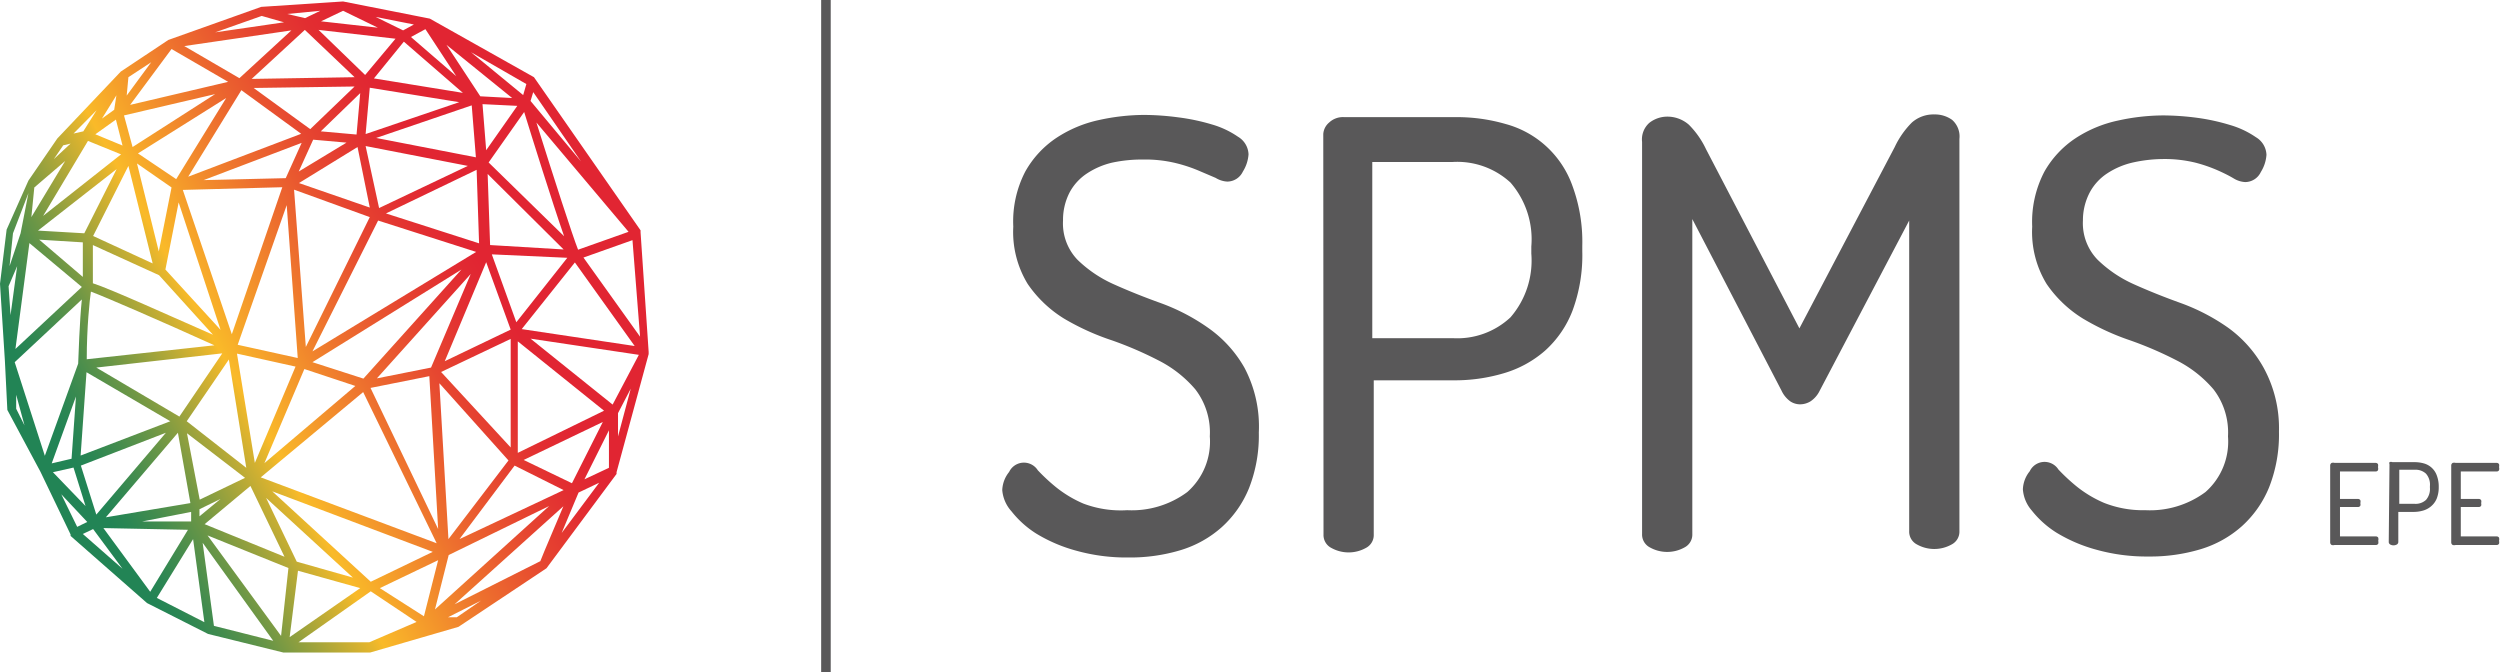 <svg xmlns="http://www.w3.org/2000/svg" xmlns:xlink="http://www.w3.org/1999/xlink" viewBox="0 0 102.02 27.43"><defs><style>.cls-1{fill:url(#linear-gradient);}.cls-2{fill:#595859;}</style><linearGradient id="linear-gradient" x1="19.2" y1="10.03" x2="3.13" y2="18.95" gradientUnits="userSpaceOnUse"><stop offset="0" stop-color="#e12532"/><stop offset="0.08" stop-color="#e22e31"/><stop offset="0.2" stop-color="#e64630"/><stop offset="0.35" stop-color="#ed6e2e"/><stop offset="0.53" stop-color="#f6a52a"/><stop offset="0.6" stop-color="#f9ba29"/><stop offset="0.62" stop-color="#e8b62c"/><stop offset="0.73" stop-color="#a2a43b"/><stop offset="0.82" stop-color="#6b9646"/><stop offset="0.9" stop-color="#438c4e"/><stop offset="0.96" stop-color="#2b8653"/><stop offset="1" stop-color="#228455"/></linearGradient></defs><title>Ativo 9</title><g id="Camada_2" data-name="Camada 2"><g id="Camada_1-2" data-name="Camada 1"><path class="cls-1" d="M26.14,9.48l0-.08L21.79,3.15,17.54.76,14,.06,10.66.28,6.87,1.63,4.93,2.92,2.34,5.65,1.16,7.37l-.89,2L0,11.58l.2,3.15.1,2,1.35,2.52,1.23,2.56,0,.06L6,24.61l2.49,1.26,3.08.76,3.53,0,3.61-1.05,3.59-2.39,2.86-3.85,0-.07,1.31-4.82v-.09ZM20,10,19.9,7.1,23,10.18Zm3.15.52-2.08,2.63-1-2.77ZM19.94,6.63l1.45-2.06c.31,1,1.15,3.7,1.63,5.07Zm-.1-.5-.15-1.88,1.42.07Zm0,4.57,1,2.75-2.69,1.29Zm1,3.13v4.43L18,15.18ZM15.09,8.47l-2.89-1L14.59,6Zm-.17-3,.17-1.89,3.65.59Zm0,.49,4.17.81L15.47,8.49ZM12,7.74l3.09,1.12-2.61,5.3Zm.15,6.87L9.7,14.07l2-5.7ZM12.19,7l.59-1.3,1.36.12Zm2.36-1.51-1.46-.13L14.7,3.8Zm-1.89-.22L10.35,3.59l4.12-.06Zm-1,2-3.35.08,4-1.52Zm-.14.37-2.06,6-2-5.89ZM9,13.46,6.75,11l.54-2.74Zm-.31.2C7,12.92,4.49,11.78,3.79,11.56l0-1.56,2.7,1.23Zm.07.43-5.22.57c0-1.3.12-2.43.17-2.76C4.28,12.11,6.56,13.1,8.77,14.1Zm.31.33L7.32,17,3.93,15Zm.27.25.71,4.42L7.62,17.19Zm.33-.24,2.39.53L10.4,18.89Zm2.75.63,2.08.69L10.79,18.9Zm.33-.28L18.83,11l-4,4.45Zm0-.44L15.43,9l4,1.28Zm3-5.63,3.7-1.78.1,3Zm-.4-3.08,3.9-1.33.17,2.12ZM15.26,3.2,16.48,1.7l2.41,2.09Zm-.36-.14L13,1.22l3.14.36Zm-.43.09-4.2.07,2.17-2ZM12.29,5.46,7.68,7.21,9.85,3.68ZM7.19,7.31,5.63,6.26,9.23,4ZM7,7.65l-.52,2.61L5.59,6.67Zm-.77,3.1L3.8,9.63,5.24,6.77ZM4.76,6.9,3.44,9.52,1.55,9.41Zm-3,1.91L3.59,5.75l1.35.55ZM3.38,9.89l0,1.41L1.6,9.78Zm.15,5.3,3.42,2-3.66,1.4Zm3.24,2.47L3.93,21l-.63-2Zm.49,0,.51,2.87-3.45.58Zm.54,3.23v.39l-2,0Zm-.17-3.21L10,19.5l-1.85.89ZM9,20.36l-.86.71v-.29Zm1.22-.53,1.39,2.89L8.35,21.39Zm.64.49,3.54,3.25-2.29-.65Zm.25-.27,6.55,2.47-2.53,1.22Zm-.47-.57L14.82,16l3,6.17Zm4.48-3.65,2.4-.48.36,6.24ZM17.59,15l-2.21.44,3.83-4.26Zm3.16,3.79L18.3,22l-.37-6.36ZM21,19l2,1L18.75,22Zm.37-.23,3.23-1.55-1.26,2.5Zm-.24-.29V13.93l3.52,2.83Zm2.33-7.77,2.44,3.41-4.61-.69ZM21.89,5l3.76,4.46-2.06.73C23.36,9.61,22.61,7.29,21.89,5Zm-.13-1.24,1.95,2.83L21.65,4.12Zm-.28-.33-.13.45L19.22,2.13ZM20.9,4l-1.3-.07-1.38-2.1Zm-2.28-.89-1.85-1.6.59-.32ZM16.89,1l-.44.24L15.33.69ZM14,.44l1.42.69L13.1.87Zm-.93,0-.62.3L11.72.57ZM10.68.65l.91.26-2.81.41Zm1.21.59L9.77,3.19,7.52,1.88ZM7,2,9.31,3.34l-4,.94ZM5.24,3.15l.93-.61-1,1.36Zm3.54.69L5.41,6,5.06,4.71ZM5,5.94,3.89,5.48l.84-.6ZM4.75,3.89l-.09.59-.5.36Zm-.81.61-.54.86L3,5.45ZM2.58,5.93l.3-.07-.68.63ZM1.4,7.65,2.66,6.57,1.28,8.86ZM1.2,9.92l2.14,1.79L.63,14.24Zm-.67-.4.63-1.64L.84,9.52.39,10.86ZM.35,11.68l.35-.82-.27,2Zm.31,5,0-.57L1,17.36ZM.6,14.78l2.74-2.56c-.09.85-.14,2.35-.15,2.62L1.83,18.6Zm2.5,1.4-.18,2.54-.81.19ZM3,19.08l.49,1.57L2.16,19.27ZM2.5,20.17,3.56,21.3l-.41.2Zm.88,1.62.42-.2L5,23.21Zm.84-.24,3.45.07L6.13,24.15ZM6.4,24.4,7.88,22l.46,3.39Zm2.33,1.14-.46-3.39,2.88,4Zm2.74.41-3-4.1,3.3,1.33Zm.69-2.66L14.7,24l-2.88,2Zm2.91,2.92-2.89,0,2.95-2.08L17,25.38ZM15.5,24l2.38-1.14-.58,2.29Zm2.81-1.35,4.1-2-4.66,4.22Zm.33,2.54-.36,0,1.35-.68Zm3.58-2.71-.17.42-.14.07-3.36,1.69,4.44-4Zm.7-.73.69-1.65.84-.4Zm1.93-2.66-1,.47,1-2Zm.37-1.28v-.95l.52-1ZM25,16.51l-3.35-2.69,4.42.66Zm-1.19-6,2-.71.31,3.94Z"/><path class="cls-2" d="M46,20.82a3.8,3.8,0,0,0,2.45-.74,2.74,2.74,0,0,0,.92-2.27,2.88,2.88,0,0,0-.59-1.92,4.85,4.85,0,0,0-1.48-1.17,15,15,0,0,0-1.92-.83A10,10,0,0,1,43.42,13a4.91,4.91,0,0,1-1.48-1.41,4.07,4.07,0,0,1-.59-2.34A4.42,4.42,0,0,1,41.84,7a4,4,0,0,1,1.28-1.38,5.09,5.09,0,0,1,1.72-.72,8.68,8.68,0,0,1,1.85-.21,10.87,10.87,0,0,1,1.4.1,8.43,8.43,0,0,1,1.37.29,3.67,3.67,0,0,1,1.06.5.87.87,0,0,1,.43.72,1.52,1.52,0,0,1-.23.7.71.71,0,0,1-.64.41,1,1,0,0,1-.47-.15Q49.33,7.14,49,7A6.08,6.08,0,0,0,48,6.66a5.31,5.31,0,0,0-1.35-.15,5.81,5.81,0,0,0-1.28.13,3.18,3.18,0,0,0-1,.43,2.13,2.13,0,0,0-.72.78A2.44,2.44,0,0,0,43.38,9a2.14,2.14,0,0,0,.59,1.6,5.09,5.09,0,0,0,1.48,1q.89.4,1.92.77a8.23,8.23,0,0,1,1.92,1A5,5,0,0,1,50.78,15a5.13,5.13,0,0,1,.59,2.65,5.87,5.87,0,0,1-.4,2.27,4.35,4.35,0,0,1-1.11,1.59,4.47,4.47,0,0,1-1.68.94,7.14,7.14,0,0,1-2.14.3,7.6,7.6,0,0,1-2.13-.28,6.29,6.29,0,0,1-1.63-.7,4,4,0,0,1-1-.9A1.47,1.47,0,0,1,40.9,20a1.25,1.25,0,0,1,.28-.74.67.67,0,0,1,1.17-.07,7.78,7.78,0,0,0,.73.68,4.78,4.78,0,0,0,1.13.68A4.31,4.31,0,0,0,46,20.82Z"/><path class="cls-2" d="M54,5.47A.67.67,0,0,1,54.24,5a.82.82,0,0,1,.61-.22h4.59a7.11,7.11,0,0,1,2,.28,4,4,0,0,1,2.73,2.53,6.61,6.61,0,0,1,.4,2.44v.22a6.51,6.51,0,0,1-.4,2.43,4.23,4.23,0,0,1-1.12,1.63,4.46,4.46,0,0,1-1.68.92,7,7,0,0,1-2.05.29H56.06v6.29a.59.59,0,0,1-.32.55,1.45,1.45,0,0,1-1.41,0,.59.59,0,0,1-.32-.55Zm2,1.14V13.8h3.28a3.18,3.18,0,0,0,2.36-.85,3.54,3.54,0,0,0,.85-2.6v-.29a3.53,3.53,0,0,0-.85-2.61,3.21,3.21,0,0,0-2.36-.84Z"/><path class="cls-2" d="M74.26,15.94a1.09,1.09,0,0,1-.38.44.83.83,0,0,1-.43.12.73.73,0,0,1-.39-.12,1.13,1.13,0,0,1-.36-.44l-3.64-7V21.79a.59.59,0,0,1-.32.55,1.45,1.45,0,0,1-1.41,0,.59.59,0,0,1-.32-.55v-16a.9.9,0,0,1,.3-.78A1.19,1.19,0,0,1,68,4.76a1.33,1.33,0,0,1,.92.33,3.56,3.56,0,0,1,.7,1l3.81,7.31L77.32,6a3.55,3.55,0,0,1,.7-1,1.33,1.33,0,0,1,.92-.33,1.2,1.2,0,0,1,.72.22.9.9,0,0,1,.3.78v16a.59.59,0,0,1-.32.55,1.45,1.45,0,0,1-1.41,0,.59.59,0,0,1-.32-.55V9Z"/><path class="cls-2" d="M87.55,20.82A3.8,3.8,0,0,0,90,20.08a2.74,2.74,0,0,0,.92-2.27,2.88,2.88,0,0,0-.59-1.92,4.85,4.85,0,0,0-1.48-1.17,15,15,0,0,0-1.92-.83A10,10,0,0,1,85,13a4.92,4.92,0,0,1-1.48-1.41,4.07,4.07,0,0,1-.59-2.34A4.42,4.42,0,0,1,83.43,7,4,4,0,0,1,84.7,5.64a5.09,5.09,0,0,1,1.73-.72,8.68,8.68,0,0,1,1.85-.21,10.87,10.87,0,0,1,1.4.1A8.43,8.43,0,0,1,91,5.1a3.67,3.67,0,0,1,1.06.5.87.87,0,0,1,.43.72,1.52,1.52,0,0,1-.23.7.71.71,0,0,1-.64.41,1,1,0,0,1-.47-.15q-.25-.15-.63-.32a6.08,6.08,0,0,0-.92-.32,5.31,5.31,0,0,0-1.35-.15A5.81,5.81,0,0,0,87,6.64a3.18,3.18,0,0,0-1,.43,2.13,2.13,0,0,0-.72.78A2.44,2.44,0,0,0,85,9a2.14,2.14,0,0,0,.6,1.6,5.1,5.1,0,0,0,1.48,1q.89.4,1.92.77a8.23,8.23,0,0,1,1.92,1A5,5,0,0,1,92.37,15,5.13,5.13,0,0,1,93,17.61a5.87,5.87,0,0,1-.4,2.27,4.35,4.35,0,0,1-1.11,1.59,4.47,4.47,0,0,1-1.68.94,7.14,7.14,0,0,1-2.14.3,7.61,7.61,0,0,1-2.13-.28,6.29,6.29,0,0,1-1.63-.7,4,4,0,0,1-1-.9,1.47,1.47,0,0,1-.36-.86,1.24,1.24,0,0,1,.28-.74.67.67,0,0,1,1.17-.07,7.78,7.78,0,0,0,.73.68,4.79,4.79,0,0,0,1.13.68A4.32,4.32,0,0,0,87.55,20.82Z"/><path class="cls-2" d="M95.49,20.36h.73a.12.12,0,0,1,.1.05.2.2,0,0,1,0,.12.2.2,0,0,1,0,.11.11.11,0,0,1-.1.05h-.73v1.2h1.46a.11.11,0,0,1,.1.05.23.23,0,0,1,0,.13.23.23,0,0,1,0,.12.11.11,0,0,1-.1.05H95.27a.23.23,0,0,1-.12,0,.12.12,0,0,1-.06-.11V19a.12.12,0,0,1,.06-.11.22.22,0,0,1,.12,0h1.67a.11.11,0,0,1,.1.05.23.23,0,0,1,0,.12.23.23,0,0,1,0,.13.11.11,0,0,1-.1.05H95.49Z"/><path class="cls-2" d="M97.51,18.95a.13.13,0,0,1,0-.09.16.16,0,0,1,.12,0h.89a1.38,1.38,0,0,1,.39.05.78.78,0,0,1,.53.49,1.28,1.28,0,0,1,.08.47v0a1.26,1.26,0,0,1-.08.47.82.82,0,0,1-.22.31.86.86,0,0,1-.32.18,1.35,1.35,0,0,1-.4.06h-.63v1.22a.12.12,0,0,1-.06.11.28.28,0,0,1-.27,0,.12.12,0,0,1-.06-.11Zm.4.22v1.39h.63a.62.62,0,0,0,.46-.16.68.68,0,0,0,.16-.5v-.06a.68.68,0,0,0-.16-.51.62.62,0,0,0-.46-.16Z"/><path class="cls-2" d="M100.42,20.36h.73a.12.12,0,0,1,.1.05.2.2,0,0,1,0,.12.2.2,0,0,1,0,.11.11.11,0,0,1-.1.05h-.73v1.2h1.46a.11.11,0,0,1,.1.05.23.23,0,0,1,0,.13.23.23,0,0,1,0,.12.11.11,0,0,1-.1.05h-1.67a.23.23,0,0,1-.12,0,.12.12,0,0,1-.06-.11V19a.12.12,0,0,1,.06-.11.22.22,0,0,1,.12,0h1.67a.11.11,0,0,1,.1.05.23.23,0,0,1,0,.12.23.23,0,0,1,0,.13.11.11,0,0,1-.1.05h-1.46Z"/><rect class="cls-2" x="33.51" width="0.39" height="27.43"/></g></g></svg>